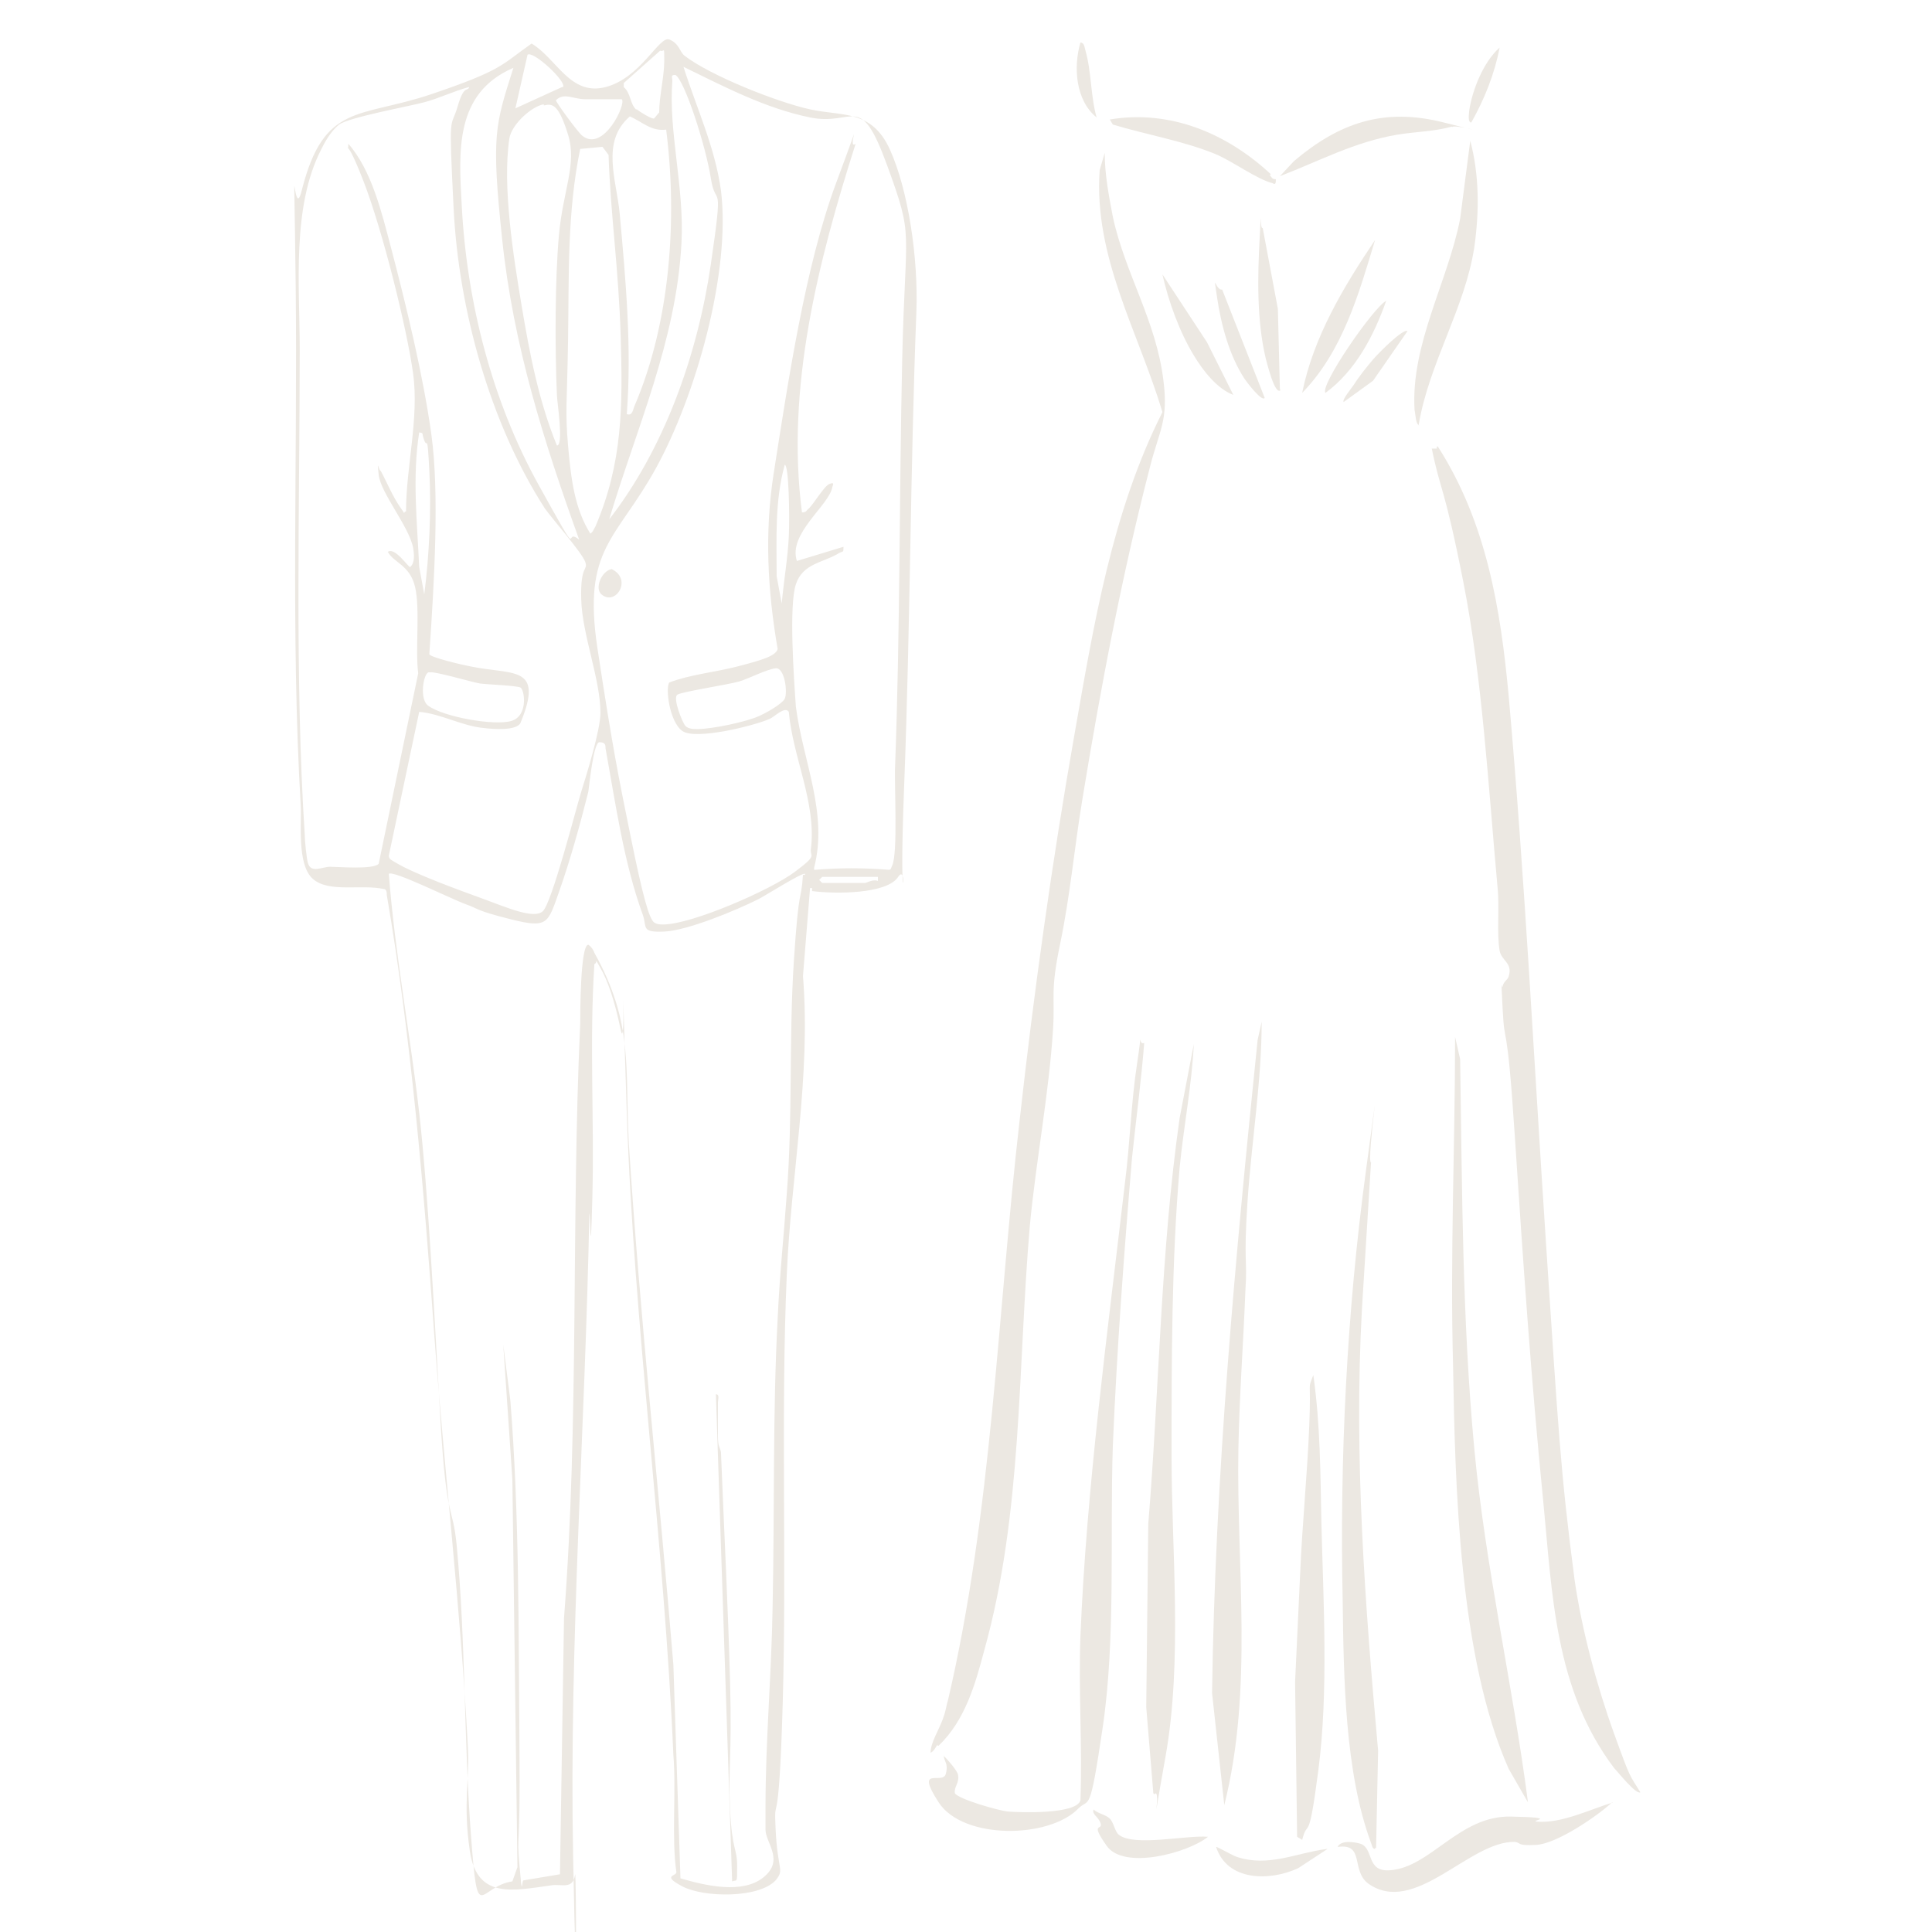 <?xml version="1.0" encoding="UTF-8"?>
<svg id="Capa_1" xmlns="http://www.w3.org/2000/svg" version="1.1" viewBox="0 0 190.8 190.8">
  <!-- Generator: Adobe Illustrator 29.0.1, SVG Export Plug-In . SVG Version: 2.1.0 Build 192)  -->
  <defs>
    <style>
      .st0 {
        fill: #ece8e2;
      }
    </style>
  </defs>
  <path class="st0" d="M80,87.7l-.7,8.7c.8,9.9-1.2,19.8-1.6,29.5-.6,13.9,0,28.3-.4,42.3s-.9,8.4-.7,12.5.9,3.9,0,5c-1.7,1.8-7.1,1.7-9.2.6s-.6-1-.6-1.4c-.5-3.4,0-8-.3-11.6-.9-21.1-3.9-42.2-4.6-63.4s0-5.3-.6-8.2-1.3-4.9-2-6.1-.2-.5-.6-.4c-.5,7.7,0,15.4-.2,23.1s-.2,1.1-.3,1.6c-.4,21-2,42.4-1.6,63.4s.3,1.2.2,1.8c-.2,1.6-1.4.9-2.4,1.1-3.7.5-7.3,1.4-8-3.4s0-7-.2-10.4c-.7-13.5-2.3-26.9-3.3-40.4-1-14.1-2.3-29.7-4.7-43.6,0-.2,0-.6-.3-.6-2.2-.5-5.4.4-7-1s-1.1-5.6-1.2-7.2c-1-17.1-.3-34.4-.5-51.5s-.3-5.6.6-9.3c2.2-8.7,5.7-7.1,12.8-9.5s6.9-2.9,9.9-5c2.5,1.5,3.8,5.2,7.3,4.3s5.3-5.1,6.3-4.7,1,1.2,1.5,1.6c2.6,2,9.2,4.6,12.4,5.3s6.1,0,7.9,4,2.8,10.7,2.6,16c-.6,15.5-.6,31.1-1.2,46.6s.5,7.5-.6,9.2-6.2,1.7-8.5,1.4v-.3h-.2ZM62.9,10.8c.2.2,1.5,1,1.7.9l.5-.6c0-1.6.5-3.5.5-5.1s0-.8-.4-1l-3.6,3.2v.4c.7.6.6,1.6,1.2,2.2,0,0,0,0,.1,0ZM55.6,8.6c.4-.5-2.9-3.6-3.5-3.2l-1.2,5.3,4.6-2.1h.1ZM80.5,85.9c2.4-.2,4.8-.2,7.3,0,.2,0,.2-.2.3-.4.6-1.2.2-8,.3-9.9.5-13.4.4-26.7.7-40.1s1.2-11.8-1.5-19.2-3.2-3.8-7.6-4.7-8.4-3-12.5-5c1.3,4.1,3.1,7.9,3.7,12.2,1,8.1-2.5,20.3-6.4,27.4s-7.3,7.9-5.8,17.8,2.1,12.8,3.3,18.7,1.8,8,2.3,8.4c.3.2.6.2.9.2,2.8,0,10.6-3.4,13-5.2s1.4-1.4,1.6-2.4c.5-4.5-1.8-8.9-2.2-13.4-.4-.6-1.4.5-1.9.7-1.6.7-7.3,2.1-8.6,1.2s-1.7-4.3-1.3-4.8c2.1-.8,4.5-1,6.8-1.6s3.7-1,3.9-1.7c-1-5.8-1.3-11.5-.4-17.3,1.4-8.9,3.1-20.5,6.2-28.8s.9-3,1.9-3.8c-3.7,11.6-6.9,24.1-5.3,36.4.5,0,.4-.2.7-.4.5-.5,1.5-2.2,2-2.4s.4,0,.3.3c-.3,1.8-4.4,4.6-3.5,7.3l4.6-1.4c0,.6,0,.4-.4.6-1.6,1-3.6,1-4.3,3.1s-.2,9.3,0,12.1c.7,5.4,3.2,10.5,1.8,15.9v.2h0ZM50.7,6.7c-5.8,2.5-5.4,8.2-5.1,13.6.5,9.6,3,19.3,7.6,27.6s2.3,4,4,5.4c-3.5-9.7-6.5-19.2-7.6-29.6s-.7-11.3,1.1-17ZM60,51.5c5.6-7.1,8.9-16.5,10.2-25.4s.5-5.3,0-8.5-2.6-9.7-3.5-10.2c-.5,0-.3.2-.3.6-.4,5,1.2,10.5.9,16-.5,9.7-4.5,18.4-7.2,27.5h0ZM46.3,8.6c-1.5.4-2.9,1.1-4.4,1.5s-7.5,1.5-8.4,2.2-1.5,1.9-1.8,2.5c-2.9,5.7-2.1,13.4-2.1,19.7,0,15.4-.5,32.7.5,48,0,.6.2,2.4.3,2.7.3,1.1,1.4.4,2.2.4s4.3.3,4.8-.3l3.9-18.8c-.3-2.4.2-6.3-.3-8.5s-2.1-2.4-2.7-3.5c.7-.5,2,1.5,2.2,1.5.5-.4.4-1.3.3-1.9-.4-2.1-3.2-5.4-3.4-7.2s0-.4.2-.4c.6,1.1,1.2,2.6,2,3.7s0,.4.5.3c0-4.4,1.3-9.2.7-13.6s-3-14.1-4.9-19-1.5-2.4-1.5-3.7c2.3,2.6,3.3,6.8,4.2,10.2,1.5,5.7,3.2,12.7,4,18.5s.3,14.4-.2,21.7c0,.3,3.4,1.1,4,1.2,4.2.9,7.4-.2,5,5.6-.4.8-2.8.6-3.6.5-2.2-.2-4.2-1.4-6.4-1.6l-3,14.2c0,.4.4.5.7.7,1.8,1.1,6.5,2.8,8.7,3.6s4.9,2,5.8,1.2,3.3-10.2,3.8-11.8,1.9-6.1,1.9-7.8c0-3.3-1.8-7.7-1.9-11.2s.7-2.8.4-3.7-3.3-4.3-4-5.3c-5.4-8.4-8.5-19.6-9-29.6s-.3-7.7.4-10.1,1-1.2,1.2-2.1v.2h-.1ZM61.4,9.8h-3.6c-1.2,0-2.1-.7-2.9.1,0,.2,2.2,3.2,2.6,3.5,2.1,1.7,4.4-3.2,3.9-3.6ZM53.7,10.3c-1.2.2-3.2,2-3.4,3.4-.7,4.7.4,11.6,1.2,16.4.8,4.8,1.7,9.5,3.5,13.9.7,0,0-4.4,0-5-.2-4.5-.2-11.4.2-15.8s1.8-7,.9-9.9-1.5-3.1-2.3-2.9h-.1ZM65.8,12.8c-1.5.2-2.4-.8-3.6-1.3-2.9,2.5-1.3,6.3-1,9.6.6,6.6,1.2,13.2.7,19.8.6.2.6-.5.8-.9,3.5-8.2,4.2-18.4,3.1-27.1h0ZM57.3,14.7c-1.3,6.3-1.1,12.5-1.2,18.9s-.3,6.9,0,10.4.7,6.3,2.2,8.7c.3-.2.3-.4.5-.7,2.7-6.3,2.7-11.9,2.5-18.7s-1-12-1.2-18l-.6-.8-2.1.2s0,0-.1,0ZM41.9,58.7c.5-3.9.7-8.3.5-12.2s-.2-2.2-.5-3,0-.7-.5-.8c-.7,4.4-.2,8.9,0,13.3l.5,2.7ZM77.2,59.6c.2-2.2.6-4.5.7-6.6s0-7.1-.4-7.1c-1,3.6-.8,7.3-.8,11,0,0,.5,2.7.5,2.7ZM67.7,71.7c.3.3.8.3,1.2.3,1.4,0,4.8-.7,6.1-1.3s2.4-1.4,2.5-1.7c.3-.6,0-3.1-.9-3s-2.6,1-3.6,1.3-5.6,1-6.1,1.3.5,2.8.8,3.1ZM42.3,66.4c-.5.2-.9,2.7,0,3.3,1.5,1.1,6.5,2,8.2,1.5s1.3-3.1.9-3.3-3.3-.3-4-.4-4.4-1.2-4.9-1.1h-.2ZM79.5,86.3c-.2-.2-4,2.2-4.6,2.5-2.2,1.1-7,3.1-9.3,3.2s-1.7-.4-2.1-1.6c-1.9-5.2-2.7-11-3.7-16.5,0-.3,0-.6-.6-.6s-1,4.3-1.1,4.9c-.8,3.2-1.8,6.8-2.9,9.9s-1.1,3.6-4.7,2.7-3.1-1-4.5-1.5-7.2-3.4-7.6-3c.6,7.9,2.1,15.7,3,23.6s1.5,20.2,2.1,30.4,1.2,8.2,1.6,12.3c.9,9.5.7,19.1,1.4,28.5s.7,5.2,4.1,4.7l.5-1.4-.5-38.3-.9-13.3.7,5.5c.9,11.3.8,22.8.9,34.1s-.3,8.2,0,11.8.2,1.5.4,1.5l3.6-.6.4-25.3c1.5-19.5.7-39.2,1.6-58.7,0-.9,0-7.8.8-7.8.3.2.5.5.6.8,3.9,7,3,11.3,3.4,18.8,1.1,17.2,3,34.4,4.4,51.5l.7,21.1c2.4.7,6.1,1.6,8.2-.1s.2-3.4.2-4.7v-2.3c0-6.5.6-13.2.7-19.7.2-9.5,0-19.1.5-28.5.2-4.4.6-8,.9-12.3.6-7.7.2-15.3.7-23s.7-5.6.9-8.5h.2ZM86.7,86.6h-5.5l-.3.3.3.3h4.2c.2,0,.8-.4,1.3-.2v-.5h0Z"/>
  <path class="st0" d="M142,44.1c4.8,7.5,6.2,16,7,24.7,1.6,18,2.5,36.2,3.7,54.3s1.4,22.2,2.8,32.9c.7,4.9,2.2,10.5,3.9,15.2s1.5,4,2.6,5.8c-.4.3-2.3-2.1-2.6-2.4-5.9-7.8-6.1-17.3-7-26.4-1.2-12.1-2-23.8-2.8-36s-1-8.5-1.2-12.5-.1-1.8,0-2.3.5-.6.6-1c.4-1.3-.7-1.5-.9-2.5-.3-1.8,0-4.3-.2-6.2-.9-9.8-1.5-20.7-3.4-30.3s-2.2-8.7-3.1-13.1h.5v-.2h0Z"/>
  <path class="st0" d="M92.6,172.3c-.2.2-.3.6-.7.8,0-1,.8-2.2,1.2-3.3s.3-1.2.5-1.8c4.4-18.8,4.9-38.3,7.1-57.4,1.4-12.6,3.2-25.5,5.4-38,1.9-10.8,3.7-22,8.7-31.9-2.4-8-6.8-15.3-6.2-23.9l.5-1.7c0,2.1.4,4.2.8,6.3,1.2,5.6,4.3,10.3,5,16.2.5,3.9-.4,4.9-1.3,8.4-2.8,10.8-4.9,21.9-6.7,32.9-.8,4.8-1.2,9.5-2.2,14.3s-.5,5.1-.7,8.4c-.4,6.4-1.7,13.1-2.3,19.5-1.2,14-.7,28.3-4.5,41.9-.9,3.4-1.9,6.9-4.5,9.4h-.1Z"/>
  <path class="st0" d="M93.2,173.4c.4.4,1.2,1.3,1.4,1.8.2.9-.4,1.2-.3,1.9.4.6,4.3,1.7,5.2,1.8,1.2.1,6.8.3,7.2-1.1.2-5.4-.2-10.8,0-16.2.6-14.7,2.7-30.2,4.4-44.8.5-3.9.6-7.9,1.2-11.8s0-1.7.7-2c-.3,3.8-.8,7.5-1.2,11.3-.8,9.5-1.5,19-1.9,28.5-.3,9,.3,19-1,27.8s-1.3,6.9-2.4,8c-2.9,3-11.4,3.1-13.8-.6s.4-1.7.7-2.8-.2-1.2-.2-1.9h0Z"/>
  <path class="st0" d="M150.9,178l-1.9-3.3c-4.9-11-5.3-27.9-5.5-39.9-.3-10.8.2-21.6.2-32.4l.5,2.2c.2,12.9.2,25.7,1.4,38.5,1.1,11.7,3.8,23.3,5.3,34.9h0Z"/>
  <path class="st0" d="M120.9,178.2l-1.2-11c.3-21.5,2.3-43.1,4.5-64.5l.4-1.8c0,5.9-1,11.8-1.4,17.8s0,5.7-.2,8.6c-.2,5.2-.6,10.5-.7,15.8-.2,11.7,1.5,23.7-1.4,35.2h0Z"/>
  <path class="st0" d="M113.9,177.1l-.7-8.5.2-18.1c1.1-13.3,1.2-26.8,3.1-40.1l1.4-7.3c-.2,4.1-1,8.1-1.4,12.2-.8,9.2-.8,19.2-.8,28.5s1.1,20.2-.6,29.7-.3,2.8-1.1,3.7h0Z"/>
  <path class="st0" d="M135.8,182.6c-.3,0-.3-.4-.4-.6-2.6-7-2.7-16.4-2.8-23.9-.3-14.1.4-28.5,2.3-42.5s0-.7.5-.8l-.9,14.5c-.8,14.6.3,29.1,1.6,43.6l-.2,9.6h-.1Z"/>
  <path class="st0" d="M128.6,181.7l-.5-.3-.2-15.3.5-10.7c.2-4.8.7-9.7.9-14.6s-.2-3.4.4-5c.7,4.9.7,9.8.8,14.7.2,7.8.7,16.6-.3,24.3s-1,4.6-1.6,6.9h0Z"/>
  <path class="st0" d="M159.2,178c-1.5,1.4-5.5,4.1-7.5,4.2s-1.4-.2-2.1-.3c-4.5-.1-9.9,7.4-14.5,4.1-1.7-1.3-.3-4-3-3.6.3-.7,1.7-.5,2.3-.3,1.3.5.5,2.8,2.9,2.6,4-.3,6.8-5.4,11.9-5.3s1.7.4,2.6.5c2.4.2,5.2-1.2,7.5-1.9h0Z"/>
  <path class="st0" d="M140.2,42c-.4,0-.4-1.1-.5-1.5-.4-6.5,3.3-12.7,4.5-18.9l1-7.7c.9,3.4.9,7,.4,10.5-.9,6-4.5,11.5-5.5,17.6h.1Z"/>
  <path class="st0" d="M143.4,12.5c-1.8.5-3.6.5-5.4.8-4.2.7-7.7,2.6-11.6,4.1l1.4-1.5c4.5-3.8,8.9-5.3,14.8-3.8s.7,0,.8.5h0Z"/>
  <path class="st0" d="M125.4,17.3c.2.2.2.4.6.4,0,.3,0,.6-.3.4-1.6-.4-4-2.2-5.7-2.9-3.2-1.3-6.8-1.9-10.1-2.9l-.3-.5c6-1,11.6,1.4,15.9,5.4h0Z"/>
  <path class="st0" d="M128.6,38.8c1.1-5.5,4.1-10.5,7.2-15.1-1.6,5.3-3.2,11-7.2,15.1Z"/>
  <path class="st0" d="M126.5,38.5c-.6.7-1.4-2.8-1.5-3.1-.9-3.8-.8-8.1-.6-11.9s0-.7.3-1l1.5,8,.2,8h0Z"/>
  <path class="st0" d="M110.5,181.2c1.5,1.2,6.8,0,8.8.2-2,1.6-8.3,3.3-10,.9s-.4-1.5-.6-2.2-.9-.9-.7-1.4c.4.4,1.2.5,1.6.9s.5,1.3.9,1.6Z"/>
  <path class="st0" d="M121.8,39c-1.6-.6-3-2.4-3.9-3.9-1.4-2.3-2.5-5.3-3.1-8l4.4,6.7,2.6,5.2Z"/>
  <path class="st0" d="M131.1,182.6l-2.9,1.9c-2.8,1.3-7,1.3-8.1-2.1,0-.1,1.7.9,2.1,1,3.1,1,5.8-.4,8.8-.8h0Z"/>
  <path class="st0" d="M120.7,28.6l4.2,10.7c-.3.4-1.8-1.6-2-1.9-1.5-2.3-2.3-5.3-2.7-8s-.2-.9.4-.8h0Z"/>
  <path class="st0" d="M130.9,38.8c-.6-.7,4.7-8.4,6-9.1-1.2,3.4-3,6.9-6,9.1Z"/>
  <path class="st0" d="M139,32.7l-3.4,4.9-2.9,2.1c-.2-.2.8-1.4,1-1.7.5-.8,1.3-1.8,1.9-2.5s3-3.1,3.4-2.8Z"/>
  <path class="st0" d="M145.3,12.1c-.4,0-.2-1-.2-1.2.3-2,1.4-4.8,3-6.2-.5,2.6-1.5,5.1-2.8,7.4Z"/>
  <path class="st0" d="M108.3,11.6c-2.1-1.7-2.3-5-1.6-7.4.4,0,.4.5.5.8.6,2.1.5,4.5,1.1,6.6Z"/>
  <path class="st0" d="M72.3,185.7l-1.6-48c.4,0,.2.5.2.8v3.3c0,1.1.2,1.1.3,1.6.3,7.6.7,15.2.9,22.7s-.2,8.5,0,12.6.7,3.8.7,5.6,0,1.3-.5,1.5h0Z"/>
  <path class="st0" d="M59.4,58.7c-.7-.6,0-2.3,1-2.5,2.1,1,.4,3.7-1,2.5Z"/>
</svg>